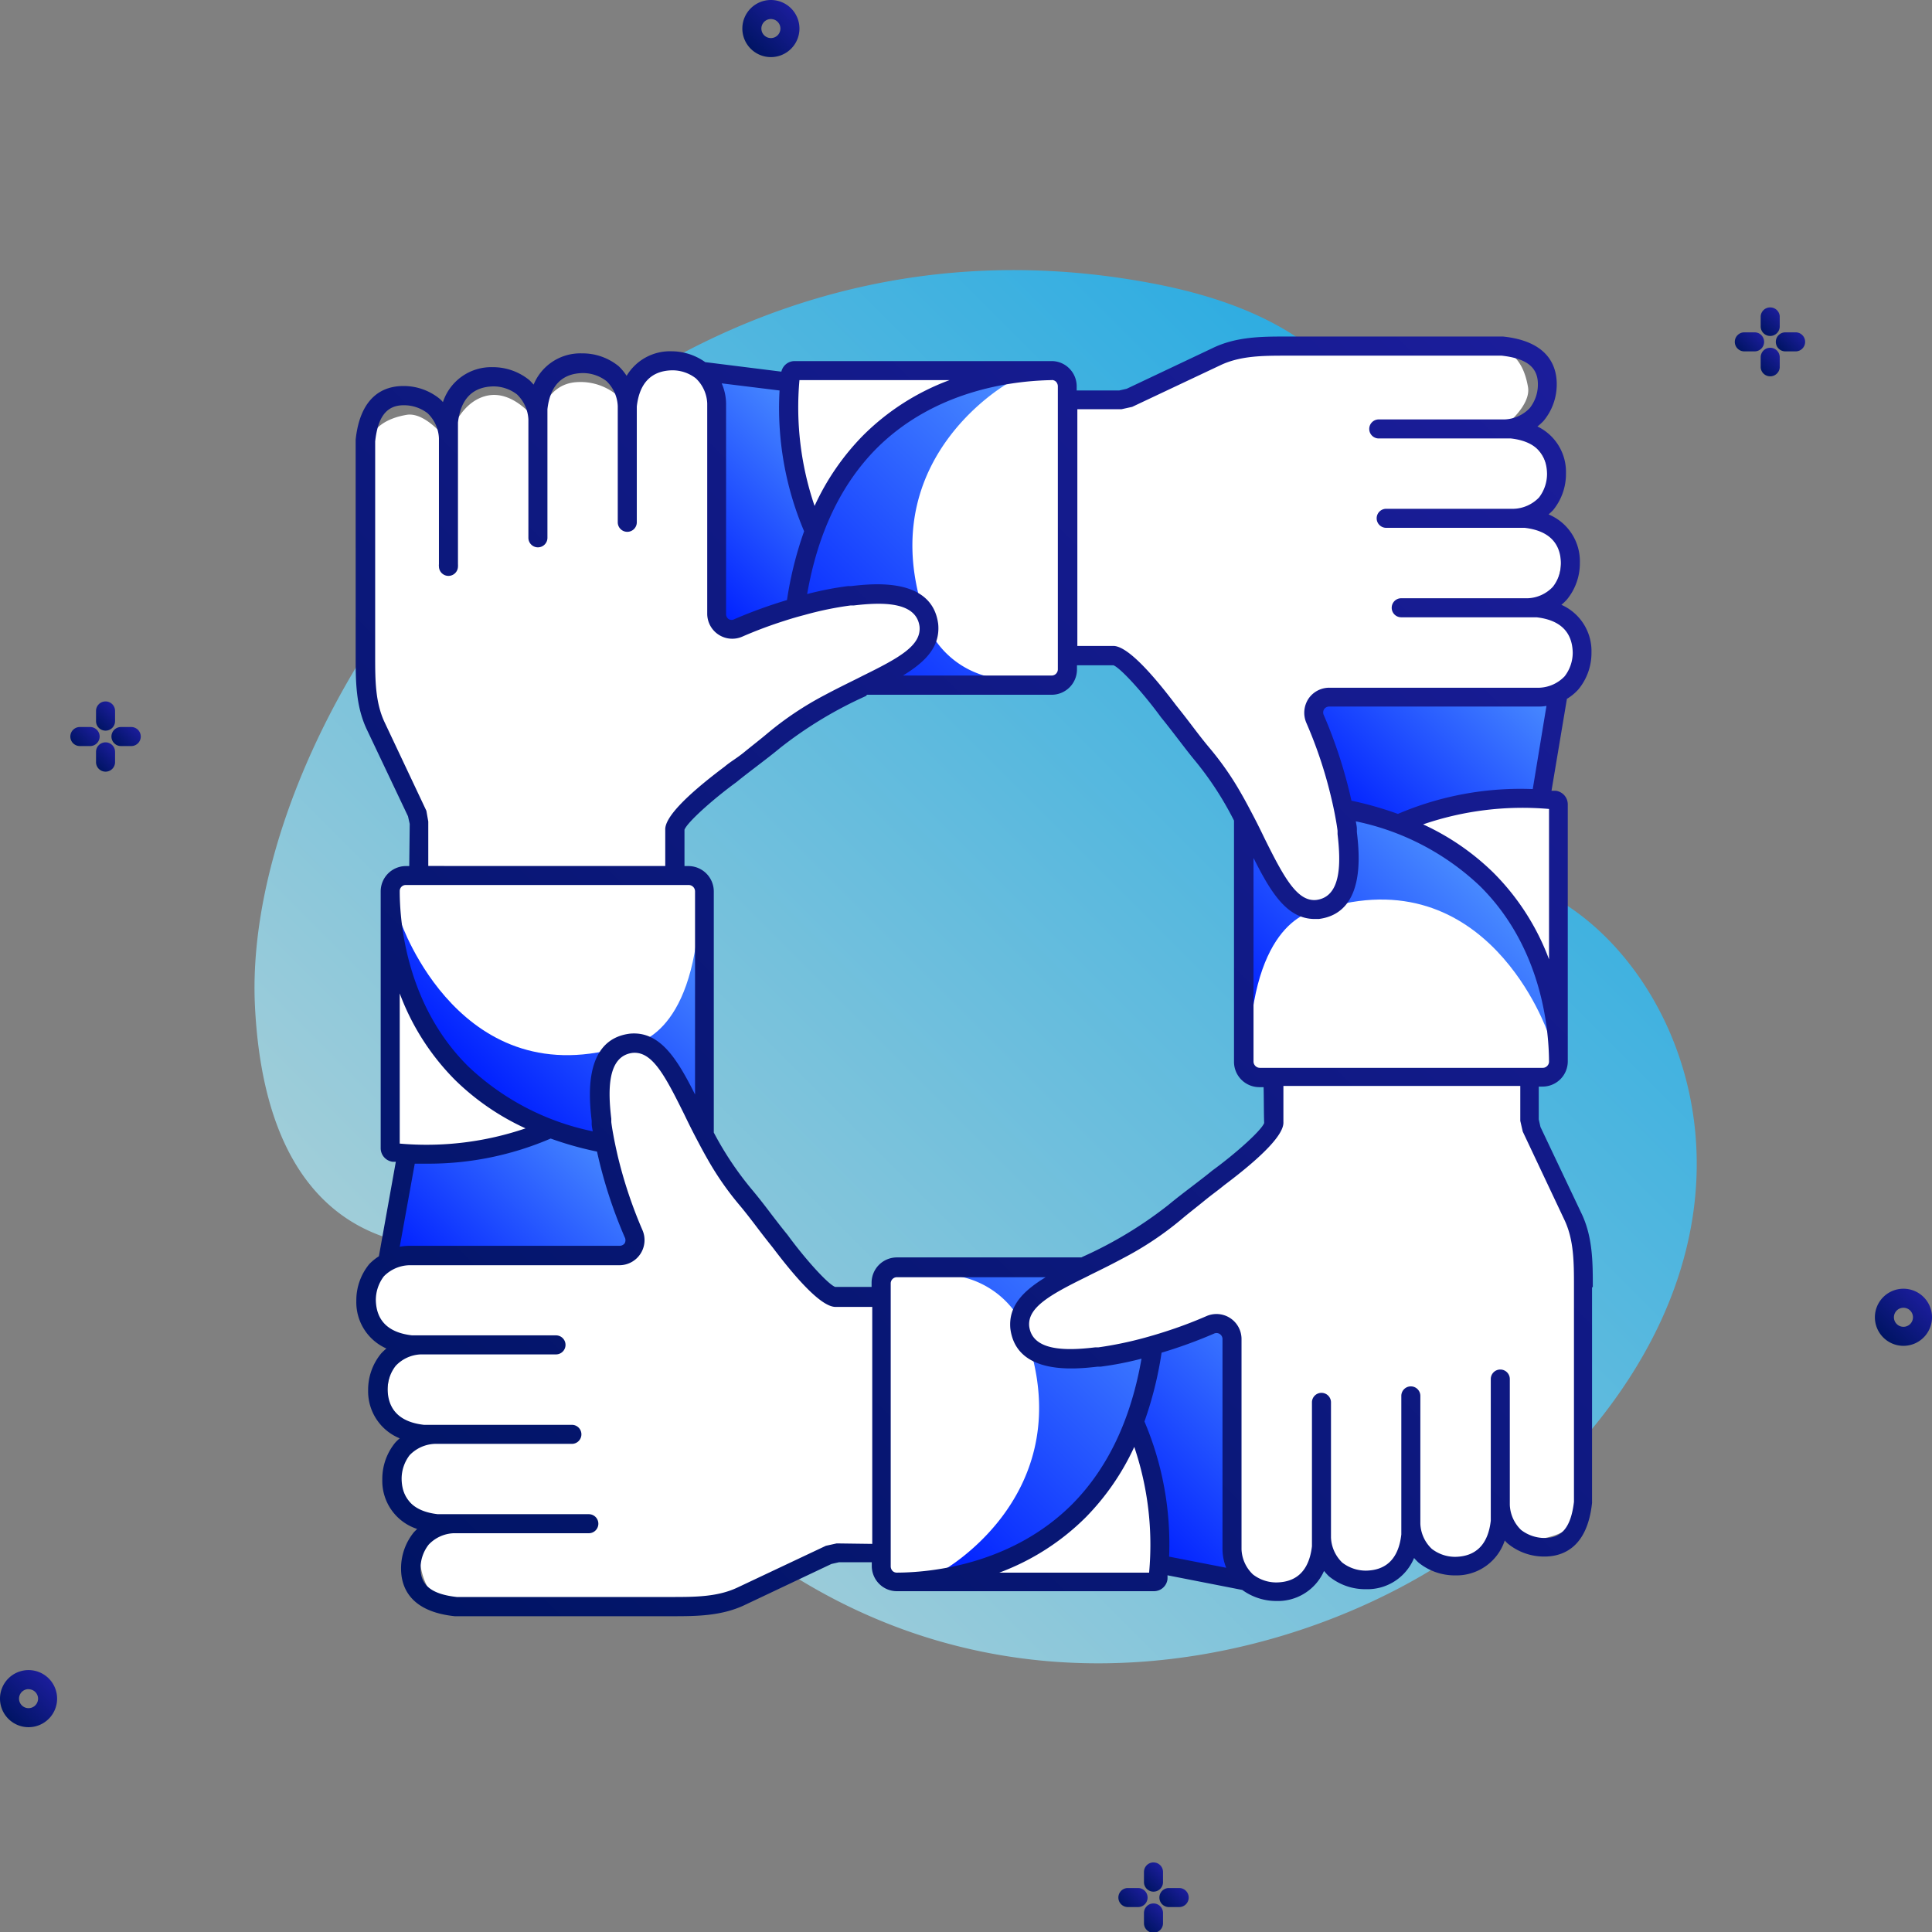 <svg xmlns="http://www.w3.org/2000/svg" xmlns:xlink="http://www.w3.org/1999/xlink" id="Business_Icons" data-name="Business Icons" viewBox="0 0 203 203"><rect x="0" y="0" width="203" height="203" fill="#808080" stroke="none"/><defs><style>.cls-1{fill:url(#Безымянный_градиент_214);}.cls-2{fill:url(#Безымянный_градиент_42);}.cls-3{fill:url(#Безымянный_градиент_42-2);}.cls-4{fill:url(#Безымянный_градиент_42-3);}.cls-5{fill:url(#Безымянный_градиент_42-4);}.cls-6{fill:url(#Безымянный_градиент_42-5);}.cls-7{fill:url(#Безымянный_градиент_42-6);}.cls-8{fill:url(#Безымянный_градиент_42-7);}.cls-9{fill:url(#Безымянный_градиент_42-8);}.cls-10{fill:url(#Безымянный_градиент_42-9);}.cls-11{fill:url(#Безымянный_градиент_42-10);}.cls-12{fill:url(#Безымянный_градиент_42-11);}.cls-13{fill:url(#Безымянный_градиент_42-12);}.cls-14{fill:url(#Безымянный_градиент_42-13);}.cls-15{fill:url(#Безымянный_градиент_42-14);}.cls-16{fill:url(#Безымянный_градиент_42-15);}.cls-17{fill:url(#Безымянный_градиент_171);}.cls-18{fill:url(#Безымянный_градиент_171-2);}.cls-19{fill:url(#Безымянный_градиент_171-3);}.cls-20{fill:url(#Безымянный_градиент_171-4);}.cls-21{fill:#fff;}.cls-22{fill:url(#Безымянный_градиент_171-5);}.cls-23{fill:url(#Безымянный_градиент_171-6);}.cls-24{fill:url(#Безымянный_градиент_171-7);}.cls-25{fill:url(#Безымянный_градиент_171-8);}.cls-26{fill:url(#Безымянный_градиент_42-16);}</style><linearGradient id="&#x411;&#x435;&#x437;&#x44B;&#x43C;&#x44F;&#x43D;&#x43D;&#x44B;&#x439;_&#x433;&#x440;&#x430;&#x434;&#x438;&#x435;&#x43D;&#x442;_214" x1="60.03" y1="150.69" x2="160.22" y2="50.5" gradientUnits="userSpaceOnUse"><stop offset="0" stop-color="#9fcdd9"></stop><stop offset="1" stop-color="#29abe2"></stop></linearGradient><linearGradient id="&#x411;&#x435;&#x437;&#x44B;&#x43C;&#x44F;&#x43D;&#x43D;&#x44B;&#x439;_&#x433;&#x440;&#x430;&#x434;&#x438;&#x435;&#x43D;&#x442;_42" x1="0.88" y1="180.6" x2="5.11" y2="176.37" gradientUnits="userSpaceOnUse"><stop offset="0" stop-color="#001464"></stop><stop offset="1" stop-color="#1b1d9b"></stop></linearGradient><linearGradient id="&#x411;&#x435;&#x437;&#x44B;&#x43C;&#x44F;&#x43D;&#x43D;&#x44B;&#x439;_&#x433;&#x440;&#x430;&#x434;&#x438;&#x435;&#x43D;&#x442;_42-2" x1="78.91" y1="5.11" x2="83.14" y2="0.88" xlink:href="#&#x411;&#x435;&#x437;&#x44B;&#x43C;&#x44F;&#x43D;&#x43D;&#x44B;&#x439;_&#x433;&#x440;&#x430;&#x434;&#x438;&#x435;&#x43D;&#x442;_42"></linearGradient><linearGradient id="&#x411;&#x435;&#x437;&#x44B;&#x43C;&#x44F;&#x43D;&#x43D;&#x44B;&#x439;_&#x433;&#x440;&#x430;&#x434;&#x438;&#x435;&#x43D;&#x442;_42-3" x1="197.9" y1="140.54" x2="202.13" y2="136.31" xlink:href="#&#x411;&#x435;&#x437;&#x44B;&#x43C;&#x44F;&#x43D;&#x43D;&#x44B;&#x439;_&#x433;&#x440;&#x430;&#x434;&#x438;&#x435;&#x43D;&#x442;_42"></linearGradient><linearGradient id="&#x411;&#x435;&#x437;&#x44B;&#x43C;&#x44F;&#x43D;&#x43D;&#x44B;&#x439;_&#x433;&#x440;&#x430;&#x434;&#x438;&#x435;&#x43D;&#x442;_42-4" x1="7.96" y1="78.37" x2="9.91" y2="76.42" xlink:href="#&#x411;&#x435;&#x437;&#x44B;&#x43C;&#x44F;&#x43D;&#x43D;&#x44B;&#x439;_&#x433;&#x440;&#x430;&#x434;&#x438;&#x435;&#x43D;&#x442;_42"></linearGradient><linearGradient id="&#x411;&#x435;&#x437;&#x44B;&#x43C;&#x44F;&#x43D;&#x43D;&#x44B;&#x439;_&#x433;&#x440;&#x430;&#x434;&#x438;&#x435;&#x43D;&#x442;_42-5" x1="10.13" y1="76.23" x2="12.05" y2="74.32" xlink:href="#&#x411;&#x435;&#x437;&#x44B;&#x43C;&#x44F;&#x43D;&#x43D;&#x44B;&#x439;_&#x433;&#x440;&#x430;&#x434;&#x438;&#x435;&#x43D;&#x442;_42"></linearGradient><linearGradient id="&#x411;&#x435;&#x437;&#x44B;&#x43C;&#x44F;&#x43D;&#x43D;&#x44B;&#x439;_&#x433;&#x440;&#x430;&#x434;&#x438;&#x435;&#x43D;&#x442;_42-6" x1="12.33" y1="78.35" x2="14.24" y2="76.43" xlink:href="#&#x411;&#x435;&#x437;&#x44B;&#x43C;&#x44F;&#x43D;&#x43D;&#x44B;&#x439;_&#x433;&#x440;&#x430;&#x434;&#x438;&#x435;&#x43D;&#x442;_42"></linearGradient><linearGradient id="&#x411;&#x435;&#x437;&#x44B;&#x43C;&#x44F;&#x43D;&#x43D;&#x44B;&#x439;_&#x433;&#x440;&#x430;&#x434;&#x438;&#x435;&#x43D;&#x442;_42-7" x1="10.13" y1="80.47" x2="12.05" y2="78.55" xlink:href="#&#x411;&#x435;&#x437;&#x44B;&#x43C;&#x44F;&#x43D;&#x43D;&#x44B;&#x439;_&#x433;&#x440;&#x430;&#x434;&#x438;&#x435;&#x43D;&#x442;_42"></linearGradient><linearGradient id="&#x411;&#x435;&#x437;&#x44B;&#x43C;&#x44F;&#x43D;&#x43D;&#x44B;&#x439;_&#x433;&#x440;&#x430;&#x434;&#x438;&#x435;&#x43D;&#x442;_42-8" x1="182.84" y1="36.89" x2="184.79" y2="34.94" xlink:href="#&#x411;&#x435;&#x437;&#x44B;&#x43C;&#x44F;&#x43D;&#x43D;&#x44B;&#x439;_&#x433;&#x440;&#x430;&#x434;&#x438;&#x435;&#x43D;&#x442;_42"></linearGradient><linearGradient id="&#x411;&#x435;&#x437;&#x44B;&#x43C;&#x44F;&#x43D;&#x43D;&#x44B;&#x439;_&#x433;&#x440;&#x430;&#x434;&#x438;&#x435;&#x43D;&#x442;_42-9" x1="185.02" y1="34.76" x2="186.93" y2="32.84" xlink:href="#&#x411;&#x435;&#x437;&#x44B;&#x43C;&#x44F;&#x43D;&#x43D;&#x44B;&#x439;_&#x433;&#x440;&#x430;&#x434;&#x438;&#x435;&#x43D;&#x442;_42"></linearGradient><linearGradient id="&#x411;&#x435;&#x437;&#x44B;&#x43C;&#x44F;&#x43D;&#x43D;&#x44B;&#x439;_&#x433;&#x440;&#x430;&#x434;&#x438;&#x435;&#x43D;&#x442;_42-10" x1="187.22" y1="36.87" x2="189.13" y2="34.96" xlink:href="#&#x411;&#x435;&#x437;&#x44B;&#x43C;&#x44F;&#x43D;&#x43D;&#x44B;&#x439;_&#x433;&#x440;&#x430;&#x434;&#x438;&#x435;&#x43D;&#x442;_42"></linearGradient><linearGradient id="&#x411;&#x435;&#x437;&#x44B;&#x43C;&#x44F;&#x43D;&#x43D;&#x44B;&#x439;_&#x433;&#x440;&#x430;&#x434;&#x438;&#x435;&#x43D;&#x442;_42-11" x1="185.02" y1="38.99" x2="186.93" y2="37.08" xlink:href="#&#x411;&#x435;&#x437;&#x44B;&#x43C;&#x44F;&#x43D;&#x43D;&#x44B;&#x439;_&#x433;&#x440;&#x430;&#x434;&#x438;&#x435;&#x43D;&#x442;_42"></linearGradient><linearGradient id="&#x411;&#x435;&#x437;&#x44B;&#x43C;&#x44F;&#x43D;&#x43D;&#x44B;&#x439;_&#x433;&#x440;&#x430;&#x434;&#x438;&#x435;&#x43D;&#x442;_42-12" x1="118.07" y1="200.36" x2="120.02" y2="198.41" xlink:href="#&#x411;&#x435;&#x437;&#x44B;&#x43C;&#x44F;&#x43D;&#x43D;&#x44B;&#x439;_&#x433;&#x440;&#x430;&#x434;&#x438;&#x435;&#x43D;&#x442;_42"></linearGradient><linearGradient id="&#x411;&#x435;&#x437;&#x44B;&#x43C;&#x44F;&#x43D;&#x43D;&#x44B;&#x439;_&#x433;&#x440;&#x430;&#x434;&#x438;&#x435;&#x43D;&#x442;_42-13" x1="120.25" y1="198.22" x2="122.16" y2="196.31" xlink:href="#&#x411;&#x435;&#x437;&#x44B;&#x43C;&#x44F;&#x43D;&#x43D;&#x44B;&#x439;_&#x433;&#x440;&#x430;&#x434;&#x438;&#x435;&#x43D;&#x442;_42"></linearGradient><linearGradient id="&#x411;&#x435;&#x437;&#x44B;&#x43C;&#x44F;&#x43D;&#x43D;&#x44B;&#x439;_&#x433;&#x440;&#x430;&#x434;&#x438;&#x435;&#x43D;&#x442;_42-14" x1="122.44" y1="200.34" x2="124.36" y2="198.42" xlink:href="#&#x411;&#x435;&#x437;&#x44B;&#x43C;&#x44F;&#x43D;&#x43D;&#x44B;&#x439;_&#x433;&#x440;&#x430;&#x434;&#x438;&#x435;&#x43D;&#x442;_42"></linearGradient><linearGradient id="&#x411;&#x435;&#x437;&#x44B;&#x43C;&#x44F;&#x43D;&#x43D;&#x44B;&#x439;_&#x433;&#x440;&#x430;&#x434;&#x438;&#x435;&#x43D;&#x442;_42-15" x1="120.25" y1="202.46" x2="122.16" y2="200.54" xlink:href="#&#x411;&#x435;&#x437;&#x44B;&#x43C;&#x44F;&#x43D;&#x43D;&#x44B;&#x439;_&#x433;&#x440;&#x430;&#x434;&#x438;&#x435;&#x43D;&#x442;_42"></linearGradient><linearGradient id="&#x411;&#x435;&#x437;&#x44B;&#x43C;&#x44F;&#x43D;&#x43D;&#x44B;&#x439;_&#x433;&#x440;&#x430;&#x434;&#x438;&#x435;&#x43D;&#x442;_171" x1="70.09" y1="59.92" x2="86.09" y2="43.92" gradientUnits="userSpaceOnUse"><stop offset="0" stop-color="#001fff"></stop><stop offset="1" stop-color="#498bff"></stop></linearGradient><linearGradient id="&#x411;&#x435;&#x437;&#x44B;&#x43C;&#x44F;&#x43D;&#x43D;&#x44B;&#x439;_&#x433;&#x440;&#x430;&#x434;&#x438;&#x435;&#x43D;&#x442;_171-2" x1="139.93" y1="84.94" x2="157.16" y2="67.71" xlink:href="#&#x411;&#x435;&#x437;&#x44B;&#x43C;&#x44F;&#x43D;&#x43D;&#x44B;&#x439;_&#x433;&#x440;&#x430;&#x434;&#x438;&#x435;&#x43D;&#x442;_171"></linearGradient><linearGradient id="&#x411;&#x435;&#x437;&#x44B;&#x43C;&#x44F;&#x43D;&#x43D;&#x44B;&#x439;_&#x433;&#x440;&#x430;&#x434;&#x438;&#x435;&#x43D;&#x442;_171-3" x1="47.12" y1="137.43" x2="64.36" y2="120.2" xlink:href="#&#x411;&#x435;&#x437;&#x44B;&#x43C;&#x44F;&#x43D;&#x43D;&#x44B;&#x439;_&#x433;&#x440;&#x430;&#x434;&#x438;&#x435;&#x43D;&#x442;_171"></linearGradient><linearGradient id="&#x411;&#x435;&#x437;&#x44B;&#x43C;&#x44F;&#x43D;&#x43D;&#x44B;&#x439;_&#x433;&#x440;&#x430;&#x434;&#x438;&#x435;&#x43D;&#x442;_171-4" x1="118.23" y1="161.17" x2="138.42" y2="140.97" xlink:href="#&#x411;&#x435;&#x437;&#x44B;&#x43C;&#x44F;&#x43D;&#x43D;&#x44B;&#x439;_&#x433;&#x440;&#x430;&#x434;&#x438;&#x435;&#x43D;&#x442;_171"></linearGradient><linearGradient id="&#x411;&#x435;&#x437;&#x44B;&#x43C;&#x44F;&#x43D;&#x43D;&#x44B;&#x439;_&#x433;&#x440;&#x430;&#x434;&#x438;&#x435;&#x43D;&#x442;_171-5" x1="51.29" y1="114.93" x2="70.71" y2="95.51" xlink:href="#&#x411;&#x435;&#x437;&#x44B;&#x43C;&#x44F;&#x43D;&#x43D;&#x44B;&#x439;_&#x433;&#x440;&#x430;&#x434;&#x438;&#x435;&#x43D;&#x442;_171"></linearGradient><linearGradient id="&#x411;&#x435;&#x437;&#x44B;&#x43C;&#x44F;&#x43D;&#x43D;&#x44B;&#x439;_&#x433;&#x440;&#x430;&#x434;&#x438;&#x435;&#x43D;&#x442;_171-6" x1="93.65" y1="159.82" x2="120.84" y2="132.62" xlink:href="#&#x411;&#x435;&#x437;&#x44B;&#x43C;&#x44F;&#x43D;&#x43D;&#x44B;&#x439;_&#x433;&#x440;&#x430;&#x434;&#x438;&#x435;&#x43D;&#x442;_171"></linearGradient><linearGradient id="&#x411;&#x435;&#x437;&#x44B;&#x43C;&#x44F;&#x43D;&#x43D;&#x44B;&#x439;_&#x433;&#x440;&#x430;&#x434;&#x438;&#x435;&#x43D;&#x442;_171-7" x1="134.03" y1="109.88" x2="153.45" y2="90.46" xlink:href="#&#x411;&#x435;&#x437;&#x44B;&#x43C;&#x44F;&#x43D;&#x43D;&#x44B;&#x439;_&#x433;&#x440;&#x430;&#x434;&#x438;&#x435;&#x43D;&#x442;_171"></linearGradient><linearGradient id="&#x411;&#x435;&#x437;&#x44B;&#x43C;&#x44F;&#x43D;&#x43D;&#x44B;&#x439;_&#x433;&#x440;&#x430;&#x434;&#x438;&#x435;&#x43D;&#x442;_171-8" x1="84.2" y1="72.63" x2="111.4" y2="45.43" xlink:href="#&#x411;&#x435;&#x437;&#x44B;&#x43C;&#x44F;&#x43D;&#x43D;&#x44B;&#x439;_&#x433;&#x440;&#x430;&#x434;&#x438;&#x435;&#x43D;&#x442;_171"></linearGradient><linearGradient id="&#x411;&#x435;&#x437;&#x44B;&#x43C;&#x44F;&#x43D;&#x43D;&#x44B;&#x439;_&#x433;&#x440;&#x430;&#x434;&#x438;&#x435;&#x43D;&#x442;_42-16" x1="39.89" y1="164.57" x2="164.85" y2="39.61" xlink:href="#&#x411;&#x435;&#x437;&#x44B;&#x43C;&#x44F;&#x43D;&#x43D;&#x44B;&#x439;_&#x433;&#x440;&#x430;&#x434;&#x438;&#x435;&#x43D;&#x442;_42"></linearGradient></defs><title>Teamwork</title><g id="Icon_42" data-name="Icon 42"><path id="Contour" class="cls-1" d="M54,132.14a2.85,2.85,0,0,0-3-1.47c-5.91,1-22.89,1.52-24.21-24.93-1.6-32.07,37.28-86.84,94.37-75.95,45.85,8.75,11.62,52.37,39.7,63.38,16.45,6.44,31.31,39.47-5.2,68.16C135.91,176.84,85.24,190.55,54,132.14Z"></path><path id="Contour-2" data-name="Contour" class="cls-2" d="M3,181.48a3,3,0,1,1,3-3A3,3,0,0,1,3,181.48Zm0-4a1,1,0,1,0,1,1A1,1,0,0,0,3,177.49Z"></path><path id="Contour-3" data-name="Contour" class="cls-3" d="M81,6a3,3,0,1,1,3-3A3,3,0,0,1,81,6Zm0-4a1,1,0,1,0,1,1A1,1,0,0,0,81,2Z"></path><path id="Contour-4" data-name="Contour" class="cls-4" d="M200,141.41a3,3,0,1,1,3-3A3,3,0,0,1,200,141.41Zm0-4a1,1,0,0,0,0,2,1,1,0,1,0,0-2Z"></path><g id="Group"><path id="Contour-5" data-name="Contour" class="cls-5" d="M10.47,77.39a1,1,0,0,0-1-1H8.39a1,1,0,0,0,0,2H9.47A1,1,0,0,0,10.47,77.39Z"></path><path id="Contour-6" data-name="Contour" class="cls-6" d="M11.09,76.77a1,1,0,0,0,1-1h0V74.7h0a1,1,0,0,0-2,0h0v1.07h0A1,1,0,0,0,11.09,76.77Z"></path><path id="Contour-7" data-name="Contour" class="cls-7" d="M13.79,76.39H12.71a1,1,0,0,0,0,2h1.08a1,1,0,1,0,0-2Z"></path><path id="Contour-8" data-name="Contour" class="cls-8" d="M11.09,78a1,1,0,0,0-1,1h0v1.08h0a1,1,0,0,0,2,0h0V79h0A1,1,0,0,0,11.09,78Z"></path></g><g id="Group-2" data-name="Group"><path id="Contour-9" data-name="Contour" class="cls-9" d="M185.36,35.92a1,1,0,0,0-1-1h-1.08a1,1,0,0,0,0,2h1.08A1,1,0,0,0,185.36,35.92Z"></path><path id="Contour-10" data-name="Contour" class="cls-10" d="M186,35.3a1,1,0,0,0,1-1h0V33.22h0a1,1,0,0,0-1-.92,1,1,0,0,0-1,.92h0V34.3h0A1,1,0,0,0,186,35.3Z"></path><path id="Contour-11" data-name="Contour" class="cls-11" d="M188.67,34.92h-1.08a1,1,0,0,0,0,2h1.08a1,1,0,0,0,0-2Z"></path><path id="Contour-12" data-name="Contour" class="cls-12" d="M186,36.54a1,1,0,0,0-1,1h0v1.07h0a1,1,0,0,0,1,.93,1,1,0,0,0,1-.93h0V37.54h0A1,1,0,0,0,186,36.54Z"></path></g><g id="Group-3" data-name="Group"><path id="Contour-13" data-name="Contour" class="cls-13" d="M120.58,199.38a1,1,0,0,0-1-1h-1.07a1,1,0,1,0,0,2h1.07A1,1,0,0,0,120.58,199.38Z"></path><path id="Contour-14" data-name="Contour" class="cls-14" d="M121.2,198.76a1,1,0,0,0,1-1h0v-1.07h0a1,1,0,0,0-2,0h0v1.07h0A1,1,0,0,0,121.2,198.76Z"></path><path id="Contour-15" data-name="Contour" class="cls-15" d="M123.9,198.38h-1.08a1,1,0,0,0,0,2h1.08a1,1,0,0,0,0-2Z"></path><path id="Contour-16" data-name="Contour" class="cls-16" d="M121.2,200a1,1,0,0,0-1,1h0v1.08h0a1,1,0,0,0,2,0h0V201h0A1,1,0,0,0,121.2,200Z"></path></g><polygon id="Contour-17" data-name="Contour" class="cls-17" points="73.77 39.01 82.86 40.7 84.97 57.51 83.61 63.63 75.98 65.82 73.77 39.01"></polygon><polygon id="Contour-18" data-name="Contour" class="cls-18" points="163.55 74.11 161.86 83.2 147.24 86.71 138.93 83.95 134.87 69.81 163.55 74.11"></polygon><polygon id="Contour-19" data-name="Contour" class="cls-19" points="40.73 131.04 42.42 121.95 57.05 118.44 65.35 121.2 69.41 135.34 40.73 131.04"></polygon><polygon id="Contour-20" data-name="Contour" class="cls-20" points="130.55 166.08 121.45 164.39 117.94 149.76 120.7 141.46 134.84 137.4 130.55 166.08"></polygon><path id="Contour-21" data-name="Contour" class="cls-21" d="M74,119.29V93A4.25,4.25,0,0,0,71.72,92c-1.82-.43-.48,0-.48,0l-.32-4.44,2.34-3.33,11.51-9,11.42-6.43a4.68,4.68,0,0,0,1.42-3.53c-.16-2.12-3.73-3.73-8.82-2.61s-11.65,3.41-11.65,3.41L75.36,65,75.2,41.6a4.32,4.32,0,0,0-5.4-3.69s-2.61-.16-3.91,4.75a6,6,0,0,0-5.25-2.51c-3.56.18-4.08,4.32-4.08,4.32s-2.45-3.63-5.49-2.87-4,4.75-4,4.75-2.3-3.12-4.36-2.76S38.38,45,38.38,48.33v27l5.45,12.1.2,4.1-2.7,1.13L41,94.28l.38,26.82a33.16,33.16,0,0,0,16.14-2.63A28.9,28.9,0,0,0,74,120.6Z"></path><path id="Contour-22" data-name="Contour" class="cls-22" d="M42.12,96.9s6.31,18.5,23.76,12.92c0,0,6.06,0,7.4-11.75l.23,21.84S44.65,123.42,42.12,96.9Z"></path><path id="Contour-23" data-name="Contour" class="cls-21" d="M119.88,133.2H93.63a4.18,4.18,0,0,0-1,2.3c-.44,1.83,0,.48,0,.48l-4.44.33L84.8,134l-9-11.51L69.4,111a4.62,4.62,0,0,0-3.52-1.41c-2.12.15-3.74,3.72-2.62,8.81s3.42,11.65,3.42,11.65l-1.15,1.79L42.19,132a4.34,4.34,0,0,0-3.7,5.41s-.15,2.6,4.75,3.9a6,6,0,0,0-2.51,5.25c.19,3.57,4.32,4.09,4.32,4.09s-3.62,2.44-2.86,5.49,4.74,4,4.74,4-3.11,2.31-2.75,4.36,1.36,4.36,4.73,4.36h27L88,163.4l4.09-.21,1.13,2.7,1.65.35,26.81-.38a33.22,33.22,0,0,0-2.62-16.14,28.8,28.8,0,0,0,2.12-16.52Z"></path><path id="Contour-24" data-name="Contour" class="cls-23" d="M98.93,165.11s13.69-7.49,9.43-23A9.49,9.49,0,0,0,100.1,134l21.83-.24S125.45,162.58,98.93,165.11Z"></path><path id="Contour-25" data-name="Contour" class="cls-21" d="M130.71,85.89v26.25a4.18,4.18,0,0,0,2.3,1c1.83.43.49,0,.49,0l.32,4.44L131.48,121l-11.51,9-11.42,6.43a4.68,4.68,0,0,0-1.42,3.53c.16,2.12,3.73,3.73,8.82,2.61s11.65-3.41,11.65-3.41l1.78,1.14.16,23.35a4.32,4.32,0,0,0,5.4,3.69s2.61.16,3.91-4.74a6,6,0,0,0,5.25,2.5c3.56-.18,4.08-4.32,4.08-4.32s2.44,3.63,5.49,2.87,4-4.75,4-4.75,2.3,3.12,4.36,2.76,4.36-1.36,4.36-4.74v-27l-5.45-12.1-.2-4.09,2.7-1.14.35-1.64-.38-26.82a33.2,33.2,0,0,0-16.15,2.63,28.85,28.85,0,0,0-16.52-2.13Z"></path><path id="Contour-26" data-name="Contour" class="cls-24" d="M162.62,108.48S156.31,90,138.86,95.56c0,0-6.06,0-7.4,11.76l-.23-21.84S160.09,82,162.62,108.48Z"></path><path id="Contour-27" data-name="Contour" class="cls-21" d="M84.86,72h26.25a4.18,4.18,0,0,0,1-2.3c.43-1.83,0-.48,0-.48l4.44-.32,3.34,2.33,9,11.52,6.44,11.42a4.62,4.62,0,0,0,3.52,1.41c2.12-.15,3.74-3.72,2.62-8.81s-3.42-11.65-3.42-11.65l1.14-1.79,23.35-.15a4.34,4.34,0,0,0,3.7-5.41s.15-2.6-4.75-3.9A6,6,0,0,0,164,58.6c-.19-3.57-4.33-4.09-4.33-4.09s3.63-2.44,2.87-5.49-4.75-4-4.75-4,3.12-2.3,2.76-4.36-1.36-4.36-4.73-4.36h-27l-12.1,5.44-4.09.21-1.13-2.7-1.65-.35-26.81.38a33.22,33.22,0,0,0,2.62,16.14A28.8,28.8,0,0,0,83.56,72Z"></path><path id="Contour-28" data-name="Contour" class="cls-25" d="M106.11,40.15s-13.68,7.48-9.42,23A9.48,9.48,0,0,0,105,71.31l-21.84.23S79.6,42.67,106.11,40.15Z"></path><path id="Contour-29" data-name="Contour" class="cls-21" d="M77.58,66S88,61.53,94.17,62.56s2.52,5.74,2.52,5.74L88.9,73,78,74.77Z"></path><path id="Contour-30" data-name="Contour" class="cls-26" d="M167.36,135.25c0-2.62,0-5.33-1.23-7.84l-4.27-9-.18-.8,0-3.44h.39a2.65,2.65,0,0,0,2.66-2.65h0v-27a1.44,1.44,0,0,0-1.26-1.43l-.45,0,1.62-9.66a5.25,5.25,0,0,0,1.21-1,6,6,0,0,0,1.37-3.88,5.31,5.31,0,0,0-3.16-5,6.76,6.76,0,0,0,.55-.52A6,6,0,0,0,166,59.13a5.33,5.33,0,0,0-3.29-5.08c.17-.14.32-.29.47-.44a6,6,0,0,0,1.36-3.88,5.29,5.29,0,0,0-3-4.92,5.41,5.41,0,0,0,.66-.6,6,6,0,0,0,1.37-3.85c0-2-1-4.52-5.65-5H135.21c-2.61,0-5.32,0-7.83,1.23l-9,4.26-.79.18-4.46,0V40.6a2.65,2.65,0,0,0-.78-1.89,2.61,2.61,0,0,0-1.86-.77h-27a1.43,1.43,0,0,0-1.39,1.11l-8-1a6.14,6.14,0,0,0-3.56-1.14h0a5.3,5.3,0,0,0-4.7,2.58,5.54,5.54,0,0,0-.82-1,6,6,0,0,0-3.88-1.36h0a5.3,5.3,0,0,0-5.07,3.28c-.15-.16-.29-.32-.45-.47a6.06,6.06,0,0,0-3.87-1.36h0a5.34,5.34,0,0,0-5.21,3.67,3.34,3.34,0,0,0-.32-.33,6,6,0,0,0-3.85-1.36c-2,0-4.51,1-5,5.64V68.93c0,2.62,0,5.33,1.23,7.84l4.27,9,.18.8L43,91h-.39A2.66,2.66,0,0,0,40,93.64h0v27a1.44,1.44,0,0,0,1.26,1.43l.33,0L39.81,132a5.72,5.72,0,0,0-1,.81,6,6,0,0,0-1.37,3.88,5.31,5.31,0,0,0,3.16,5,6.76,6.76,0,0,0-.55.52,6,6,0,0,0-1.37,3.87A5.33,5.33,0,0,0,42,151.13a5,5,0,0,0-.47.45,6,6,0,0,0-1.36,3.87,5.3,5.3,0,0,0,3.66,5.2l-.32.32a6,6,0,0,0-1.37,3.85c0,2,1,4.52,5.65,5H70.53c2.61,0,5.32,0,7.83-1.23l9-4.26.79-.18,3.45,0v.38a2.65,2.65,0,0,0,.78,1.89,2.61,2.61,0,0,0,1.86.77h27a1.43,1.43,0,0,0,1.43-1.25,4.05,4.05,0,0,0,0-.42l7.86,1.54a6.09,6.09,0,0,0,3.59,1.16h0a5.3,5.3,0,0,0,5-3.16,5.47,5.47,0,0,0,.51.56,6,6,0,0,0,3.88,1.36h0a5.3,5.3,0,0,0,5.07-3.28c.14.16.29.32.45.47a6.06,6.06,0,0,0,3.87,1.36h0a5.34,5.34,0,0,0,5.21-3.67,2.5,2.5,0,0,0,.32.33,6,6,0,0,0,3.85,1.36c2,0,4.51-1,5-5.64V135.25ZM162.57,112a.63.63,0,0,1-.47.2H132.37a.67.67,0,0,1-.66-.66V90.15c1.78,3.54,3.49,6.41,6.43,6.41l.43,0c5-.64,4.24-7,4-9.14l0-.33c0-.22-.06-.49-.11-.79A26.82,26.82,0,0,1,155.5,93.1c6.5,6.43,7.24,15,7.26,18.44A.64.64,0,0,1,162.57,112Zm-29.74,6c-.3.79-3,3.21-5.46,5-.67.55-1.37,1.08-2.06,1.61-.85.65-1.73,1.32-2.55,2a42.87,42.87,0,0,1-9,5.44l-.14.07H94.24a2.66,2.66,0,0,0-2.66,2.66v.44c-1.13,0-2.89,0-3.83,0-.78-.3-3.2-3-5-5.47-.55-.67-1.08-1.36-1.62-2.06-.64-.85-1.31-1.72-2-2.55A34.06,34.06,0,0,1,75,119V93.65A2.67,2.67,0,0,0,72.37,91h-.45c0-1.12,0-2.88,0-3.82.3-.79,3-3.21,5.46-5,.67-.55,1.37-1.08,2.06-1.61.85-.65,1.73-1.32,2.55-2a42.87,42.87,0,0,1,9-5.44L91.1,73h19.4a2.66,2.66,0,0,0,2.66-2.65v-.45c1.12,0,2.89,0,3.83,0,.78.31,3.2,3,5,5.47.55.67,1.08,1.36,1.62,2.06s1.31,1.72,2,2.55a34.06,34.06,0,0,1,4.05,6.24v25.35a2.66,2.66,0,0,0,2.66,2.66h.45C132.8,115.31,132.79,117.07,132.83,118ZM156.9,91.68a26.08,26.08,0,0,0-7.37-5.06A32.2,32.2,0,0,1,162.76,85V100.8A25.43,25.43,0,0,0,156.9,91.68Zm4.15-8.77a32.77,32.77,0,0,0-14.17,2.61A36.44,36.44,0,0,0,142,84.13a50.12,50.12,0,0,0-2.91-9,.64.64,0,0,1,.05-.63.65.65,0,0,1,.52-.26h22.1a4.51,4.51,0,0,0,.73-.07ZM117.83,43l1.13-.25,9.28-4.38c2.11-1,4.48-1,7-1h22.54c2.63.29,3.81,1.22,3.81,3a4,4,0,0,1-.85,2.5,3.84,3.84,0,0,1-2.64,1.2H144.87a1,1,0,0,0,0,2h13.88c2.48.28,3.75,1.53,3.8,3.69a4.07,4.07,0,0,1-.84,2.51,3.87,3.87,0,0,1-2.64,1.19H145.65a1,1,0,0,0,0,2H160.2c2.48.29,3.76,1.54,3.81,3.7a4,4,0,0,1-.85,2.5,3.82,3.82,0,0,1-2.63,1.2H147.32v0l-.09,0a1,1,0,0,0,0,2l.09,0v0h14.12c2.48.28,3.76,1.53,3.81,3.7a4.06,4.06,0,0,1-.85,2.5,3.86,3.86,0,0,1-2.63,1.2h-22.1a2.64,2.64,0,0,0-2.16,1.12,2.68,2.68,0,0,0-.25,2.57,46.13,46.13,0,0,1,2.6,7.8c.2.83.35,1.55.45,2.11.17.9.23,1.42.23,1.44l0,.34c.35,3,.42,6.58-2.23,6.92-2,.21-3.4-2.35-5.46-6.51-.37-.77-.76-1.56-1.18-2.36s-.82-1.56-1.27-2.34a31.48,31.48,0,0,0-3.26-4.7c-.66-.78-1.31-1.63-1.94-2.46s-1.1-1.43-1.63-2.09c-3.12-4.13-5.34-6.23-6.59-6.23H117c-.86,0-2.67,0-3.8,0V43Zm-7.32-3.07h0a.63.63,0,0,1,.45.18.71.71,0,0,1,.19.48V70.33a.65.65,0,0,1-.66.65H94.88c2.34-1.43,3.92-3,3.7-5.4-.63-5-7-4.24-9.14-4l-.32,0a33.45,33.45,0,0,0-4.31.84c1.11-6.38,3.54-11.5,7.26-15.27C98.5,40.7,107.11,40,110.51,39.94ZM84,39.94H99.77a25.26,25.26,0,0,0-9.12,5.85,26,26,0,0,0-5.06,7.37A32.11,32.11,0,0,1,84,39.94Zm.49,15.88a38.62,38.62,0,0,0-1.8,7.23,50.7,50.7,0,0,0-5.51,2,.6.6,0,0,1-.62,0,.63.63,0,0,1-.27-.52V42.39a5.46,5.46,0,0,0-.46-2.11l6.08.75A33.13,33.13,0,0,0,84.49,55.82ZM44.8,85.19l-4.38-9.28c-1-2.11-1-4.48-1-7V46.38c.29-2.63,1.23-3.8,3-3.8a4.07,4.07,0,0,1,2.51.84,3.87,3.87,0,0,1,1.19,2.64h0V59.29h0a.79.79,0,0,0,0,.22,1,1,0,0,0,2,0,1.43,1.43,0,0,0,0-.22h0V44.4c.28-2.47,1.53-3.75,3.7-3.8a4.06,4.06,0,0,1,2.5.84,3.9,3.9,0,0,1,1.2,2.64h0V56.51h0a1,1,0,0,0,2,0h0V43c.28-2.48,1.53-3.76,3.7-3.8a4.06,4.06,0,0,1,2.5.84,3.87,3.87,0,0,1,1.19,2.64h0v12.2h0a1,1,0,0,0,2,0h0V42.71c.28-2.48,1.54-3.75,3.7-3.8a4,4,0,0,1,2.5.84,3.84,3.84,0,0,1,1.2,2.64V64.48A2.63,2.63,0,0,0,78,66.89a45.45,45.45,0,0,1,4.43-1.66c.74-.24,1.43-.44,2.09-.61a34.89,34.89,0,0,1,4.83-1l.34,0c3-.36,6.59-.43,6.93,2.22.18,2-2.14,3.28-6,5.18l-.55.28c-1.09.54-2.23,1.1-3.39,1.72a34,34,0,0,0-6,4c-.79.67-1.64,1.32-2.47,2S76.79,80,76.14,80.55c-4.21,3.16-6.31,5.4-6.24,6.65,0,.85,0,2.66,0,3.79H45l0-4.67Zm-2.63,8a.63.63,0,0,1,.47-.2H72.37a.67.67,0,0,1,.66.66V115c-1.87-3.72-3.68-6.7-6.86-6.39-5,.64-4.24,7-4,9.15l0,.32c0,.22.06.49.11.79a26.82,26.82,0,0,1-13.08-6.82C42.74,105.65,42,97,42,93.64A.64.64,0,0,1,42.17,93.19Zm5.67,20.31a26.07,26.07,0,0,0,7.38,5.06A32.25,32.25,0,0,1,42,120.16V104.38A25.43,25.43,0,0,0,47.84,113.5Zm-4.26,8.77c.4,0,.82,0,1.28,0a32.51,32.51,0,0,0,13-2.64A35.4,35.4,0,0,0,62.73,121a49.46,49.46,0,0,0,2.91,9,.67.67,0,0,1,0,.63.66.66,0,0,1-.52.27H43a5.31,5.31,0,0,0-1,.1Zm44.33,39.9-1.13.25L77.5,166.8c-2.11,1-4.48,1-7,1H48c-2.63-.29-3.81-1.22-3.81-3a4,4,0,0,1,.85-2.5,3.82,3.82,0,0,1,2.63-1.2H61.87a1,1,0,1,0,0-2H46c-2.48-.28-3.76-1.53-3.8-3.69a4.07,4.07,0,0,1,.84-2.51,3.87,3.87,0,0,1,2.64-1.19H60.09a1,1,0,0,0,0-2H44.54c-2.48-.28-3.76-1.54-3.81-3.7a4,4,0,0,1,.85-2.5,3.82,3.82,0,0,1,2.63-1.2H58.42a1,1,0,0,0,0-2H43.3c-2.48-.28-3.76-1.53-3.81-3.7a4.12,4.12,0,0,1,.84-2.5A3.89,3.89,0,0,1,43,132.94h22.1a2.64,2.64,0,0,0,2.4-3.7,47.43,47.43,0,0,1-2.6-7.81c-.19-.83-.34-1.54-.44-2.1-.17-.9-.23-1.42-.23-1.44l0-.34c-.36-3-.42-6.58,2.23-6.92,2.06-.2,3.4,2.35,5.46,6.51.37.77.76,1.56,1.18,2.36s.82,1.56,1.27,2.34a31.48,31.48,0,0,0,3.26,4.7c.66.78,1.31,1.63,1.94,2.46s1.1,1.43,1.63,2.09c3.12,4.13,5.33,6.23,6.59,6.23h.06c.86,0,2.67,0,3.8,0v24.9Zm6.32,3.07h0a.63.63,0,0,1-.45-.18.71.71,0,0,1-.19-.48V134.86a.65.65,0,0,1,.66-.66h15.62c-2.34,1.43-3.93,3-3.71,5.4.64,5,7,4.24,9.15,4l.32,0a33.77,33.77,0,0,0,4.31-.84c-1.11,6.38-3.54,11.5-7.26,15.27C106.24,164.48,97.63,165.23,94.23,165.24Zm26.51,0H105a25.34,25.34,0,0,0,9.12-5.85,26.11,26.11,0,0,0,5.06-7.36A32.06,32.06,0,0,1,120.74,165.24Zm-.49-15.88a38.62,38.62,0,0,0,1.8-7.23,49.83,49.83,0,0,0,5.5-2,.62.62,0,0,1,.63.05.63.63,0,0,1,.27.52v22.09a5.33,5.33,0,0,0,.39,1.94l-6-1.17A32.91,32.91,0,0,0,120.25,149.36Zm42.09,12.24a4.07,4.07,0,0,1-2.51-.84,3.87,3.87,0,0,1-1.19-2.64h0V144.9h0a1,1,0,1,0-2,0h0v14.88c-.28,2.47-1.53,3.75-3.7,3.8a4,4,0,0,1-2.5-.84,3.84,3.84,0,0,1-1.2-2.64h0V146.67h0a1,1,0,1,0-2,0h0v14.56c-.28,2.48-1.53,3.76-3.7,3.8a4.06,4.06,0,0,1-2.5-.84,3.87,3.87,0,0,1-1.19-2.64h0v-14.2h0a1,1,0,0,0-2,0h0v15.12c-.29,2.48-1.54,3.76-3.7,3.8a4,4,0,0,1-2.5-.84,3.84,3.84,0,0,1-1.2-2.64V140.7a2.63,2.63,0,0,0-3.69-2.41,45.45,45.45,0,0,1-4.43,1.66c-.74.24-1.44.44-2.09.62a39,39,0,0,1-4.83,1l-.34,0c-3,.36-6.59.43-6.93-2.22-.18-1.95,2.13-3.28,6-5.18l.55-.28c1.09-.53,2.23-1.1,3.38-1.72a34,34,0,0,0,6-4c.79-.67,1.64-1.32,2.47-2s1.43-1.09,2.08-1.63c4.21-3.16,6.3-5.4,6.23-6.64,0-.86,0-2.67,0-3.8h24.89l0,3.67.26,1.13,4.38,9.28c1,2.11,1,4.48,1,7V157.8C165.07,160.43,164.13,161.6,162.34,161.6Z"></path></g></svg>